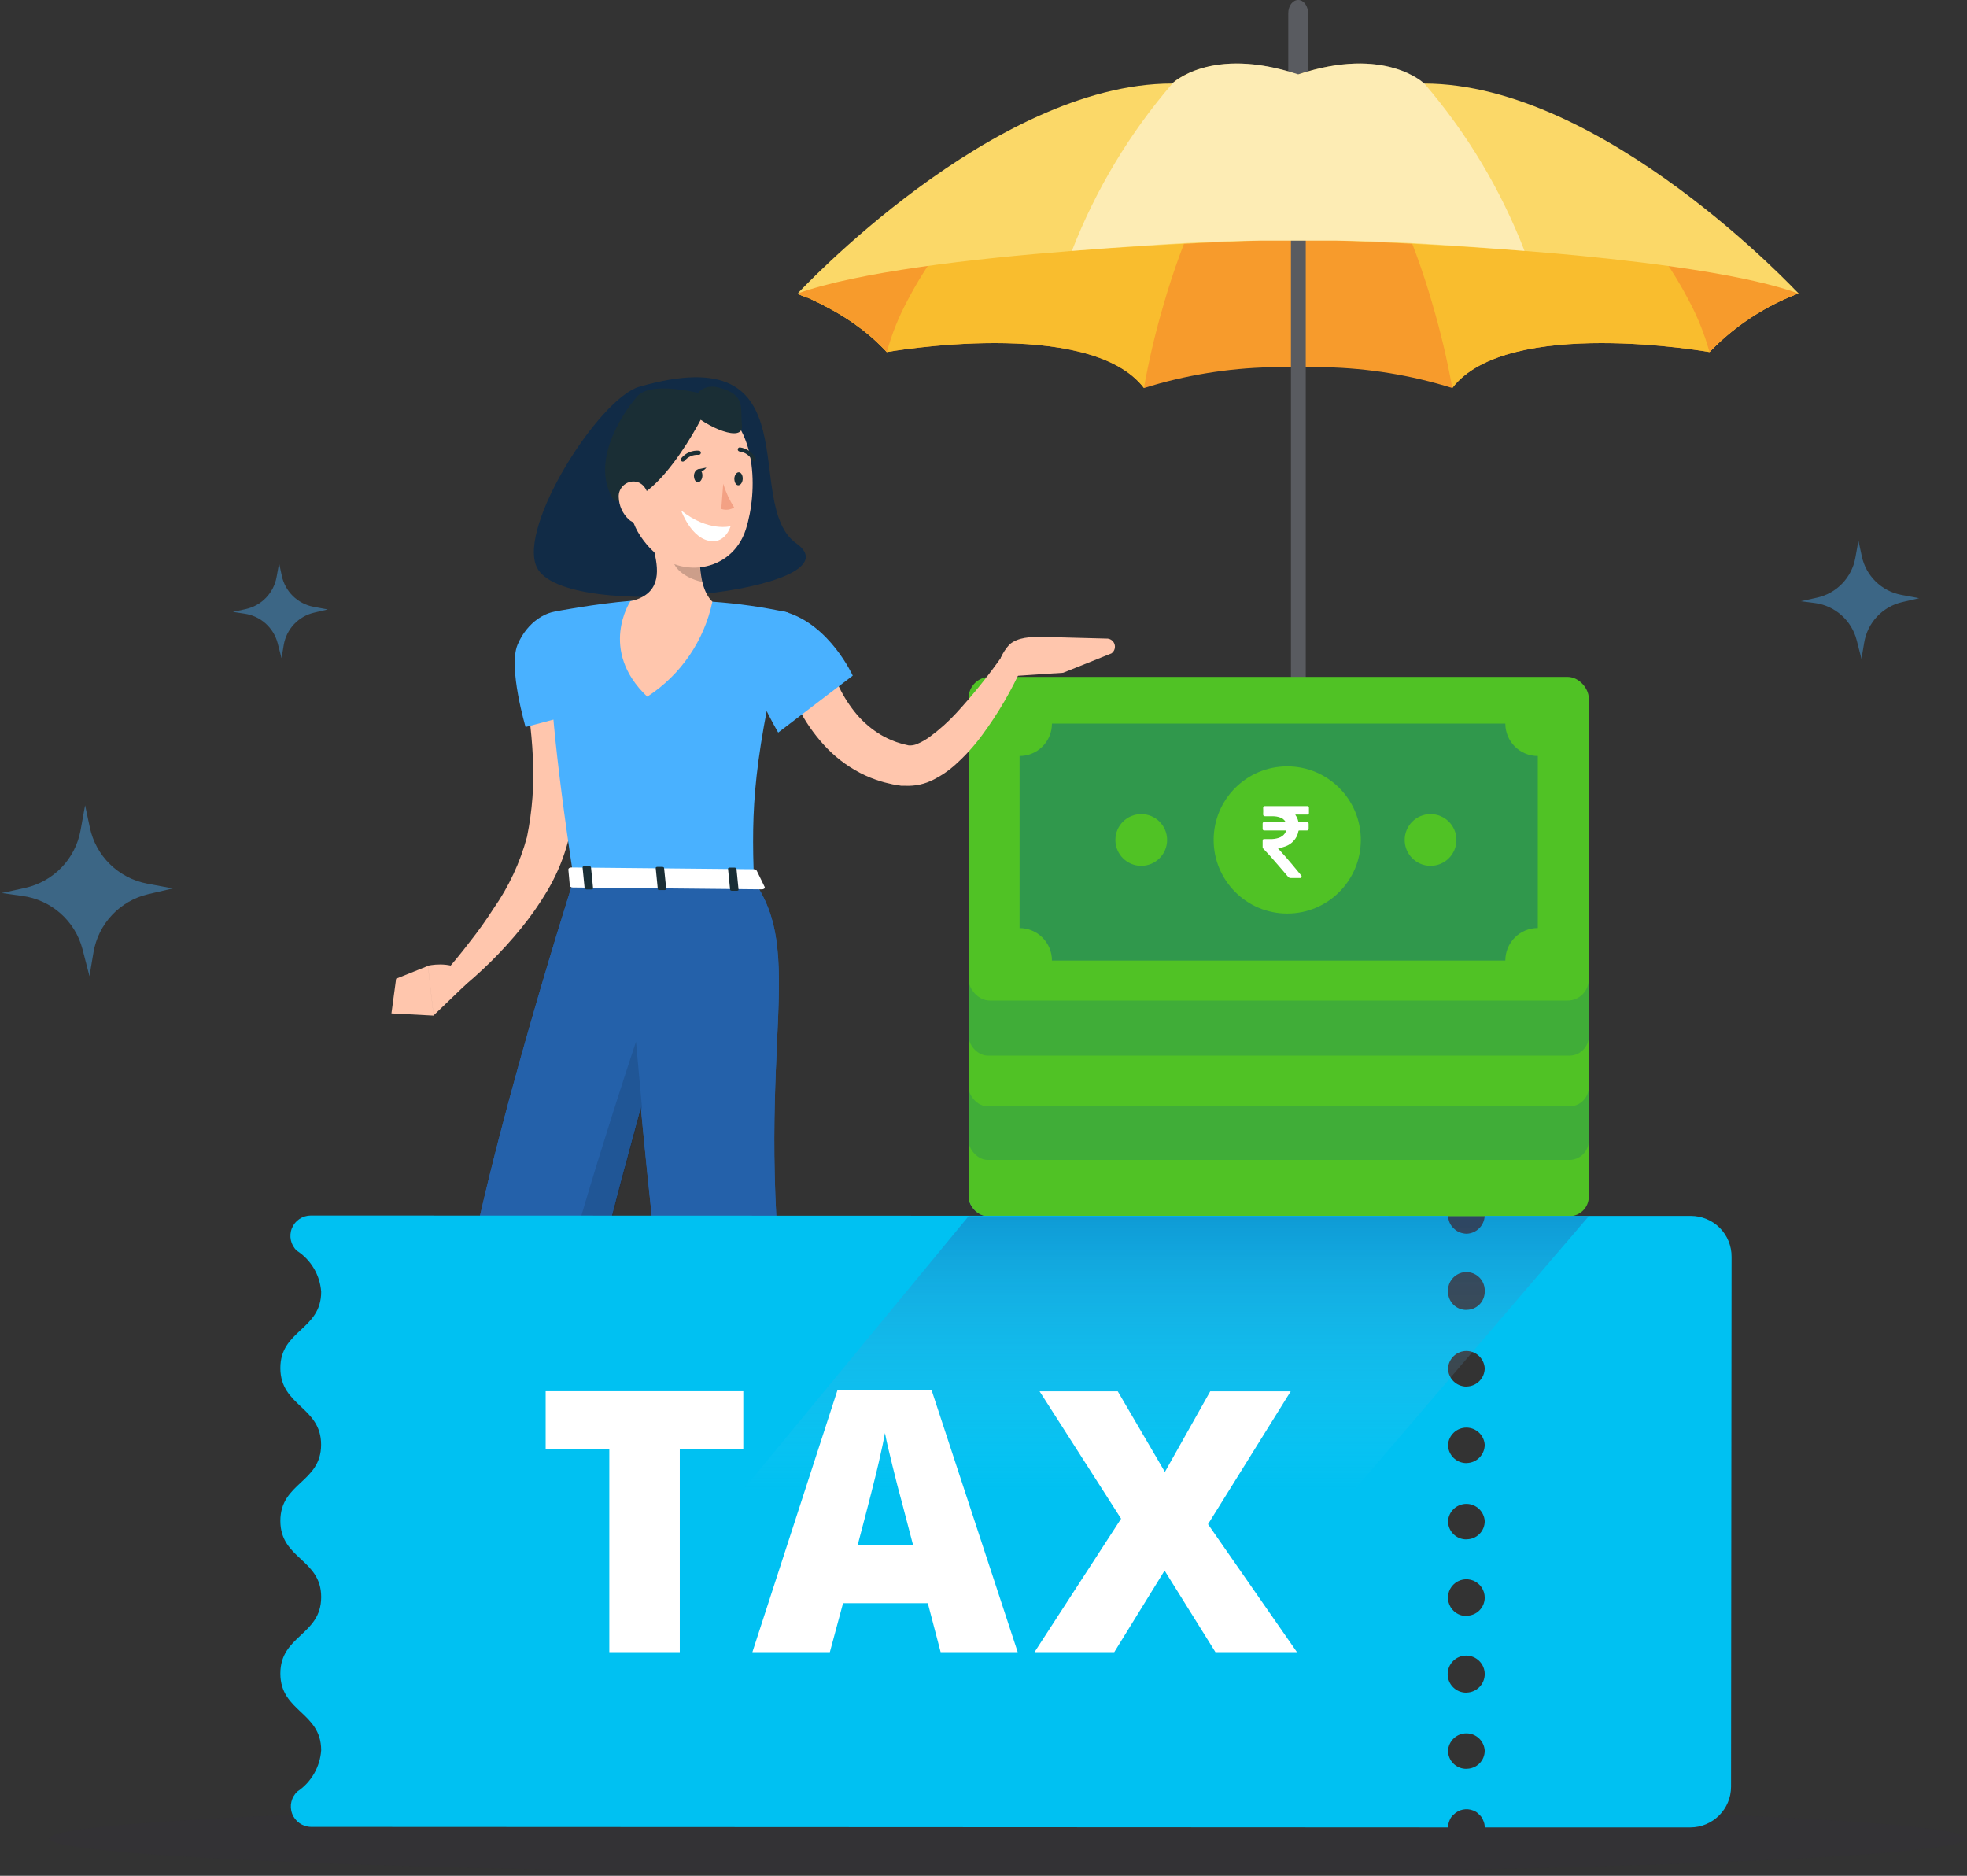 <svg xmlns="http://www.w3.org/2000/svg" width="215" height="205" viewBox="0 0 215 205">
    <rect x="0" y="0" width="215" height="205" fill="#333333" stroke="none"/>
    <defs>
        <linearGradient id="e68h1f98la" x1="100%" x2="0%" y1="49.986%" y2="49.986%">
            <stop offset="0%" stop-color="#8BDEF6" stop-opacity="0"/>
            <stop offset="7%" stop-color="#7DDAF5" stop-opacity=".19"/>
            <stop offset="15%" stop-color="#6FD6F4" stop-opacity=".38"/>
            <stop offset="24%" stop-color="#62D3F3" stop-opacity=".55"/>
            <stop offset="33%" stop-color="#58D0F3" stop-opacity=".69"/>
            <stop offset="43%" stop-color="#4FCDF2" stop-opacity=".8"/>
            <stop offset="54%" stop-color="#48CBF2" stop-opacity=".89"/>
            <stop offset="66%" stop-color="#44CAF1" stop-opacity=".95"/>
            <stop offset="79%" stop-color="#41C9F1" stop-opacity=".99"/>
            <stop offset="100%" stop-color="#40C9F1"/>
        </linearGradient>
        <linearGradient id="ly9z4wninb" x1="50.004%" x2="50.004%" y1="100%" y2="0%">
            <stop offset="37%" stop-color="#8BDEF6" stop-opacity="0"/>
            <stop offset="100%" stop-color="#2461AA"/>
        </linearGradient>
    </defs>
    <g fill="none" fill-rule="evenodd">
        <g>
            <g>
                <g>
                    <g>
                        <g transform="translate(-288 -3073) translate(162 1917) translate(13 1086) translate(40 34) translate(73 36)">
                            <path fill="#49B1FF" d="M.188 97.597l2.544-.559c3.111-.682 5.507-3.167 6.075-6.302l.494-2.73.518 2.43c.658 3.121 3.128 5.54 6.261 6.132l2.811.527-2.681.623c-3.102.72-5.467 3.234-5.994 6.375l-.437 2.592-.762-2.956c-.813-3.091-3.41-5.387-6.577-5.816l-2.252-.316zM25.452 66.874l1.41-.308c1.727-.378 3.056-1.76 3.37-3.5l.275-1.514.291 1.36c.364 1.73 1.731 3.071 3.467 3.403l1.563.291-1.482.349c-1.722.395-3.036 1.789-3.33 3.531l-.242 1.442-.421-1.62c-.444-1.718-1.88-2.997-3.637-3.24l-1.264-.194zM196.84 65.707l1.758-.389c2.149-.469 3.804-2.185 4.196-4.35l.34-1.887.364 1.693c.45 2.156 2.154 3.828 4.318 4.237l1.952.364-1.855.43c-2.145.498-3.78 2.235-4.147 4.406l-.3 1.798-.527-2.05c-.551-2.14-2.338-3.74-4.528-4.05l-1.571-.202z" opacity=".4"/>
                            <rect width="67.789" height="29.525" x="105.869" y="103.388" fill="url(#e68h1f98la)" fill-rule="nonzero" opacity=".6" rx="2.122"/>
                            <rect width="67.789" height="29.525" x="105.869" y="103.388" fill="#50C225" fill-rule="nonzero" rx="2.122"/>
                            <path fill="#F79B2C" fill-rule="nonzero" d="M196.565 32.068s-.349.13-.924.373c-3.308 1.394-6.298 3.447-8.788 6.034 0 0-22.121-3.92-28.115 3.929-4.488-1.402-9.15-2.166-13.851-2.268h-5.994c-4.698.103-9.358.866-13.843 2.268-5.994-7.85-28.115-3.929-28.115-3.929-.179-.202-.373-.405-.567-.591-.154-.165-.316-.322-.486-.47-.179-.178-.365-.348-.56-.51-.25-.22-.493-.438-.744-.624-.268-.219-.527-.421-.81-.616-.284-.194-.543-.397-.81-.575-.268-.178-.543-.364-.81-.526l-.746-.446c-.259-.154-.51-.291-.753-.421l-.356-.186c-.357-.203-.68-.365-.989-.502-.307-.138-.388-.195-.575-.276l-.453-.21h-.081l-.203-.09-.324-.121-.397-.162c3.28-3.094 10.684-5.792 17.918-7.849.567-.17 1.142-.324 1.709-.478l1.684-.445 1.693-.43 1.572-.388.389-.09.64-.145c.283-.081.55-.138.81-.195l.461-.105c.996-.235 1.944-.437 2.819-.624l1.264-.267.243-.049 1.344-.275c.9-.186 1.62-.324 2.203-.43l.3-.129.81-.146h37.511s1.045.187 2.803.535l1.766.348c.13.037.263.066.396.09l.624.129h.09l1.166.25.753.163 1.45.332c1.158.26 2.43.543 3.661.867l.219.056c1.62.414 3.37.859 5.095 1.353.453.13.899.251 1.352.397l1.15.332 1.718.543 1.093.364c.916.308 1.815.616 2.69.94l1.158.437h.073l1.207.486.81.34.59.268c.487.219.957.437 1.41.672l.527.26c1.491.748 2.878 1.69 4.123 2.802z"/>
                            <path fill="#F9BD2E" fill-rule="nonzero" d="M132.307 20.08c-.42.81-.81 1.669-1.207 2.519-1.563 3.467-2.874 7.043-3.92 10.7-.882 2.993-1.599 6.033-2.146 9.105-5.994-7.85-28.116-3.929-28.116-3.929-.178-.202-.372-.405-.567-.591-.194-.187-.315-.316-.486-.47-.17-.154-.364-.348-.558-.51-.195-.162-.486-.43-.746-.624-.267-.219-.526-.413-.81-.616-.283-.202-.542-.397-.81-.575-.267-.178-.534-.356-.81-.526l-.745-.446-.753-.421-.357-.186c-.356-.195-.68-.357-.988-.502-.308-.146-.389-.195-.575-.276l-.453-.21h-.081l-.203-.09-.324-.121-.397-.162c3.28-3.094 10.684-5.792 17.917-7.849.567-.17 1.142-.324 1.71-.478l1.684-.445 1.693-.43 1.572-.388.388-.09.64-.145c.284-.081.551-.138.81-.195l.462-.105c.996-.235 1.944-.437 2.819-.624l1.263-.267.243-.049 1.345-.275c.899-.186 1.62-.324 2.203-.43l.316-.129.81-.146h.097l9.08-.024z"/>
                            <path fill="#F79B2C" fill-rule="nonzero" d="M105.14 24.219c-2.327 2.603-4.319 5.488-5.93 8.586-.973 1.796-1.737 3.699-2.275 5.67-.179-.202-.373-.405-.567-.591-.195-.187-.316-.316-.486-.47-.17-.154-.365-.348-.56-.51-.194-.162-.485-.43-.744-.624-.268-.219-.527-.413-.81-.616-.284-.202-.543-.397-.81-.575-.268-.178-.535-.356-.81-.526l-.746-.446-.753-.421-.356-.186c-.357-.195-.68-.357-.989-.502-.307-.146-.388-.195-.575-.276l-.453-.21h-.081l-.203-.09-.324-.121-.397-.162c3.232-3.175 10.636-5.873 17.869-7.93z"/>
                            <path fill="#F9BD2E" fill-rule="nonzero" d="M196.565 32.068s-.349.13-.924.373c-3.308 1.394-6.298 3.447-8.788 6.034 0 0-22.121-3.92-28.115 3.929-.548-3.072-1.265-6.112-2.147-9.105-1.045-3.655-2.35-7.23-3.904-10.7-.373-.85-.81-1.693-1.207-2.52h9.12s1.046.187 2.803.536l1.766.348c.13.036.263.066.397.089l.624.13h.089l1.166.25.753.163 1.45.332c1.159.259 2.43.542 3.662.866l.218.057c1.62.413 3.37.859 5.095 1.353.454.13.9.25 1.353.397l1.15.332 1.717.543 1.094.364c.915.308 1.814.616 2.689.94l1.158.437h.073l1.207.486.81.34.591.268c.486.218.956.437 1.41.672l.526.259c1.507.753 2.907 1.704 4.164 2.827z"/>
                            <path fill="#F79B2C" fill-rule="nonzero" d="M196.565 32.068s-.349.13-.924.373c-3.308 1.394-6.298 3.447-8.788 6.034-.544-1.97-1.307-3.872-2.276-5.67-1.61-3.098-3.603-5.983-5.93-8.586.454.13.9.251 1.353.397l1.15.332 1.718.543 1.093.364c.915.308 1.814.616 2.69.94l1.158.437h.072l1.207.486.81.34.592.268c.486.218.955.437 1.409.672l.527.26c1.497.75 2.889 1.694 4.139 2.81z"/>
                            <path fill="#595B60" fill-rule="nonzero" d="M142.724 3.07v79.38c0 .447-.363.81-.81.81-.447 0-.81-.363-.81-.81V3.07c0-.447.363-.81.81-.81.447 0 .81.363.81.81z"/>
                            <path fill="#D8F3FB" fill-rule="nonzero" d="M142.724 77.5v7.663h-1.62v-9.217c.609.441 1.154.965 1.62 1.555z" opacity=".5" style="mix-blend-mode:multiply"/>
                            <path fill="#8BDEF6" fill-rule="nonzero" d="M154.777 89.392c-.755.09-1.318.738-1.304 1.498v3.021c.021 2.748-2.117 5.029-4.86 5.184-1.376.051-2.713-.46-3.704-1.414-.991-.955-1.552-2.272-1.553-3.648V77.76c-.005-.283-.236-.51-.519-.51h-1.887c-.283 0-.514.227-.518.51v16.079c-.005 4.328 3.395 7.896 7.719 8.1 2.14.06 4.216-.743 5.757-2.231 1.541-1.488 2.418-3.533 2.432-5.675v-3.24c-.01-.397-.183-.773-.479-1.038-.296-.266-.688-.397-1.084-.363z"/>
                            <path fill="#595B60" fill-rule="nonzero" d="M141.898 13.333c-.6 0-1.086-.648-1.086-1.45V1.442c0-.81.486-1.442 1.086-1.442.6 0 1.077.648 1.077 1.442v10.44c0 .803-.478 1.45-1.077 1.45z"/>
                            <path fill="#FBD868" fill-rule="nonzero" d="M172.41 27.92c-1.944-.186-3.88-.356-5.775-.501-11.154-.875-20.712-1.134-20.712-1.134h-8.06s-9.549.259-20.703 1.134c-10.927.858-23.392 2.3-29.97 4.649 0 0 21.287-22.94 40.922-22.94 0 0 4.203-4.17 13.77-.996 9.55-3.175 13.77.997 13.77.997 19.642 0 40.929 22.939 40.929 22.939-5.411-1.936-14.864-3.24-24.154-4.147"/>
                            <path fill="#FFF" fill-rule="nonzero" d="M166.635 27.419c-11.154-.875-15.528-1.062-20.712-1.134h-8.06c-5.183.072-9.549.259-20.703 1.134 2.596-6.677 6.31-12.862 10.984-18.29 0 0 4.204-4.172 13.77-.997 9.55-3.175 13.77.997 13.77.997 4.665 5.429 8.368 11.614 10.951 18.29z" opacity=".5"/>
                            <rect width="67.789" height="29.525" x="105.869" y="97.241" fill="#30984C" fill-rule="nonzero" opacity=".5" rx="2.122"/>
                            <rect width="67.789" height="29.525" x="105.869" y="91.392" fill="#50C225" fill-rule="nonzero" rx="2.122"/>
                            <rect width="67.789" height="29.525" x="105.869" y="85.844" fill="#30984C" fill-rule="nonzero" opacity=".5" rx="2.122"/>
                            <rect width="67.789" height="35.373" x="105.869" y="73.977" fill="#50C225" fill-rule="nonzero" rx="2.325"/>
                            <path fill="#30984C" fill-rule="nonzero" d="M164.537 104.976h-49.556c.003-.94-.37-1.843-1.033-2.508-.665-.666-1.566-1.04-2.506-1.04V82.62c.94.002 1.84-.37 2.505-1.034.664-.665 1.037-1.566 1.034-2.506h49.556c0 .94.374 1.842 1.04 2.506.665.664 1.568 1.036 2.508 1.034v18.8c-.942 0-1.846.375-2.512 1.042-.665.667-1.038 1.572-1.036 2.514z"/>
                            <circle cx="140.699" cy="91.797" r="8.043" fill="#50C225" fill-rule="nonzero"/>
                            <path fill="#FFF" fill-rule="nonzero" d="M142.935 88.096c.09.032.147.122.137.218v.56c-.006.071-.058.13-.13.145h-1.344v.057c.151.204.256.44.308.688 0 .057.04.065.097.065h.81c.162 0 .227.057.227.219v.494c0 .154-.065.219-.219.219h-.81c-.057 0-.073 0-.089.072-.07.416-.264.8-.559 1.102-.228.237-.504.422-.81.543-.245.095-.5.163-.761.202h-.09v.049c.244.267.495.543.73.81s.51.583.753.875l1.004 1.215c.06.04.09.11.08.18-.01.072-.06.13-.128.152h-1.053c-.104.002-.204-.04-.276-.114-.202-.226-.397-.461-.591-.696l-.518-.6-.875-1.004-.753-.81c-.049-.043-.073-.106-.065-.17v-.648c0-.219.065-.21.218-.219h.576c.34.013.68-.036 1.004-.146.247-.085.461-.243.616-.453.072-.103.124-.218.153-.34h-2.43c-.076-.018-.132-.084-.137-.162v-.608c.004-.083.07-.15.154-.154h2.332v-.048c-.127-.203-.318-.357-.542-.438-.26-.096-.534-.146-.81-.146h-.859c-.162 0-.235-.08-.219-.259.013-.205.013-.41 0-.615-.014-.101.043-.199.138-.235h4.73z"/>
                            <circle cx="156.364" cy="91.797" r="2.827" fill="#50C225" fill-rule="nonzero"/>
                            <circle cx="124.742" cy="91.797" r="2.827" fill="#50C225" fill-rule="nonzero"/>
                            <ellipse cx="110.17" cy="200.921" fill="#2E2551" fill-rule="nonzero" opacity=".07" rx="104.798" ry="3.872"/>
                            <path fill="#1A2E35" fill-rule="nonzero" d="M145.51 182.97l-2.106-5.021c-.068-.183-.266-.282-.453-.227l-4.212 1.086c-.208.07-.377.223-.47.421-.093.199-.102.427-.024.632.761 1.733 1.215 2.535 2.138 4.746.567 1.36 1.62 4.447 2.43 6.326.81 1.88 2.681 1.199 2.527.349-.713-3.816-.275-5.849.219-7.444.086-.286.069-.593-.049-.867z"/>
                            <path fill="#007CFF" fill-rule="nonzero" d="M145.956 185.587c-.56-.259-.81-1.369-.924-2.009-.006-.045.017-.09.057-.113.037-.024.085-.024.122 0 .162.113 1.62 1.102 1.62 1.725-.01.14-.09.264-.211.332-.053.034-.11.061-.17.081-.16.063-.339.057-.494-.016zm.097-.21c.14.056.298.037.421-.049.06-.024.099-.082.097-.146 0-.324-.696-.947-1.263-1.36.17.858.445 1.417.745 1.555z"/>
                            <path fill="#FFC6AD" fill-rule="nonzero" d="M57.115 73.913c.138.64.275 1.417.405 2.138.13.72.227 1.482.324 2.227.186 1.483.332 2.973.397 4.464.16 2.923-.054 5.855-.64 8.723-.752 2.791-1.982 5.43-3.637 7.8-.82 1.281-1.703 2.52-2.649 3.71-.923 1.215-1.927 2.43-2.916 3.532l1.62 1.822c2.546-2.034 4.868-4.334 6.926-6.86 1.053-1.29 2.01-2.658 2.86-4.09.895-1.504 1.603-3.112 2.105-4.788.47-1.634.795-3.306.972-4.998.182-1.659.255-3.328.219-4.997 0-1.62-.138-3.297-.332-4.933-.105-.81-.227-1.62-.365-2.43-.137-.81-.291-1.62-.51-2.487l-4.779 1.167z"/>
                            <path fill="#FFC6AD" fill-rule="nonzero" d="M50.878 107.625l-3.483 3.345-.624-5.427s2.35-.583 3.953.632l.154 1.45zM42.786 110.751L43.296 106.961 46.771 105.567 47.395 110.994zM85.603 72.827c.065.292.105.454.162.672l.162.584c.121.388.25.761.389 1.134.28.746.602 1.476.963 2.187.735 1.446 1.662 2.786 2.754 3.985 1.13 1.253 2.474 2.295 3.97 3.078.753.391 1.542.708 2.357.948.405.13.81.202 1.223.307l.615.098.308.056h.446c1.082.051 2.158-.186 3.118-.688.778-.392 1.505-.88 2.163-1.45 1.164-1.019 2.212-2.162 3.126-3.41 1.74-2.356 3.22-4.892 4.415-7.566l-2.147-1.19c-1.558 2.234-3.266 4.361-5.11 6.366-.862.937-1.812 1.788-2.836 2.544-.432.327-.902.599-1.401.81-.304.14-.639.199-.972.17l-.713-.17c-.267-.098-.55-.154-.81-.268-.526-.194-1.033-.435-1.515-.72-.974-.587-1.85-1.325-2.592-2.188-.77-.91-1.423-1.915-1.944-2.988-.28-.547-.53-1.11-.745-1.685-.105-.284-.21-.575-.3-.859l-.13-.43-.104-.356-4.852 1.03z"/>
                            <path fill="#49B1FF" fill-rule="nonzero" d="M85.919 66.898c4.787 1.41 7.29 6.942 7.29 6.942l-8.149 6.22s-3.45-5.84-3.24-8.505c.275-2.786 1.215-5.508 4.099-4.657z"/>
                            <path fill="#FFC6AD" fill-rule="nonzero" d="M116.205 73.524l5.28-2.114c.329-.23.464-.648.332-1.026-.132-.377-.5-.62-.898-.594l-7.063-.187c-1.232 0-2.56.04-3.492.81-.407.436-.739.937-.98 1.483l1.272 1.992 5.549-.364zM54.993 193.736L50.279 192.845 51.032 181.464 55.754 182.355z"/>
                            <path fill="#FF897B" fill-rule="nonzero" d="M100.701 191.93L96.327 194.019 90.082 184.567 94.456 182.477z"/>
                            <path fill="#1A2E35" fill-rule="nonzero" d="M50.1 191.29l5.525 1.62c.203.06.342.249.34.461l-.065 4.723c-.002.226-.112.439-.296.571-.184.133-.42.17-.635.1-1.92-.59-2.827-.971-5.257-1.676-1.49-.43-5.403-1.393-7.469-1.992-2.065-.6-1.846-2.746-.955-2.69 3.985.26 6.48-.259 7.938-1.02.267-.146.581-.18.874-.097z"/>
                            <path fill="#000" fill-rule="nonzero" d="M51.032 181.464L50.643 187.337 55.333 188.69 55.754 182.355zM94.464 182.477L90.09 184.567 93.306 189.443 97.68 187.353z" opacity=".2"/>
                            <path fill="#49B1FF" fill-rule="nonzero" d="M60.695 66.825s-2.316.81 2.025 29.282l19.683.194c-.25-8.011-.21-12.96 3.783-29.354-2.749-.598-5.537-.996-8.343-1.191-2.964-.237-5.942-.267-8.91-.09-3.872.317-8.238 1.159-8.238 1.159z"/>
                            <path fill="#2461AA" fill-rule="nonzero" d="M62.72 96.107s-11.68 36.498-12.765 51.24c-1.118 15.342-1.102 37.73-1.102 37.73l8.845 2.098s3.362-27.427 5.565-38.88C66.3 132.484 77.138 96.26 77.138 96.26l-14.418-.153z"/>
                            <path fill="#2461AA" fill-rule="nonzero" d="M62.72 96.107s-11.68 36.498-12.765 51.24c-1.118 15.342-1.102 37.73-1.102 37.73l8.845 2.098s3.362-27.427 5.565-38.88C66.3 132.484 77.138 96.26 77.138 96.26l-14.418-.153z"/>
                            <path fill="#2461AA" fill-rule="nonzero" d="M73.104 110.087c-.372-3.799-1.02-6.018-2.146-2.673-2.43 7.096-3.515 15.666-2.73 20.299 1.628-6.124 3.378-12.345 4.876-17.626zM58.192 187.774L48.1 185.377 47.978 181.4 59.002 183.684z"/>
                            <path fill="#2461AA" fill-rule="nonzero" d="M67.92 96.155s2.479 33.3 5.209 52.075c2.203 15.163 18.338 40.136 18.338 40.136l6.1-2.722s-9.405-25.863-10.984-36.175c-5.038-33.007 2.041-44.315-4.18-53.168l-14.483-.146z"/>
                            <path fill="#2461AA" fill-rule="nonzero" d="M67.92 96.155s2.479 33.3 5.209 52.075c2.203 15.163 18.338 40.136 18.338 40.136l6.1-2.722s-9.405-25.863-10.984-36.175c-5.038-33.007 2.041-44.315-4.18-53.168l-14.483-.146z"/>
                            <path fill="#1A2E35" fill-rule="nonzero" d="M97.98 185.709L91.111 188.965 88.908 186.146 96.951 182.501z"/>
                            <path fill="#FFF" fill-rule="nonzero" d="M82.711 95.15l.867 1.775c.073.137-.09.275-.324.267l-20.64-.203c-.177 0-.323-.089-.331-.202l-.162-1.766c0-.121.146-.227.34-.219l19.934.195c.125-.01.246.05.316.154z"/>
                            <path fill="#1A2E35" fill-rule="nonzero" d="M80.014 97.354h.534c.106 0 .187-.049.179-.113l-.227-2.293c0-.073-.097-.121-.203-.13h-.534c-.106 0-.195.05-.187.122l.227 2.292c.008.065.105.122.21.122zM64.113 97.2h.535c.105 0 .186-.057.178-.121l-.227-2.293c0-.065-.097-.121-.202-.121h-.535c-.105 0-.186.056-.186.121l.227 2.293c.008.056.097.121.21.121zM72.1 97.273h.535c.105 0 .186-.057.186-.122l-.235-2.292c0-.065-.097-.121-.202-.121h-.535c-.105 0-.186.048-.178.121l.227 2.292c-.033.049.056.122.202.122zM80.662 51.63l.956-.203s-.535.697-.956.202z"/>
                            <path fill="#49B1FF" fill-rule="nonzero" d="M61.708 66.817c2.033.3 2.543 10.83 2.543 10.83l-6.804 1.806s-1.911-6.48-.883-8.975c1.029-2.495 3.297-3.936 5.144-3.661z"/>
                            <path fill="#007CFF" fill-rule="nonzero" d="M93.354 193.736c-.096-.061-.163-.16-.184-.271-.022-.112.004-.228.071-.32.092-.156.25-.26.43-.284.688-.121 1.781.745 1.83.81.033.024.048.065.04.105-.006.041-.034.075-.072.09-.697.216-1.45.17-2.115-.13zm1.79-.065c-.407-.34-.912-.544-1.441-.583-.113.013-.212.08-.268.178-.072.122-.04.186 0 .227.54.277 1.162.349 1.75.202l-.04-.024zM47.387 191.492c-.385-.081-.736-.279-1.004-.567-.135-.175-.182-.401-.13-.615.02-.123.108-.224.227-.26.6-.194 2.235 1.207 2.551 1.483.029.041.029.096 0 .137-.018.046-.065.072-.113.065-.517-.028-1.03-.11-1.531-.243zm-.608-1.207c-.074-.019-.152-.019-.226 0 0 0-.057 0-.073.09-.042.148-.009.308.089.429.582.46 1.307.704 2.05.688-.55-.492-1.17-.899-1.84-1.207z"/>
                            <path fill="#007CFF" fill-rule="nonzero" d="M48.926 191.735c-.55-.437-1.515-1.806-1.288-2.308.049-.106.162-.227.462-.179 1.126.187 1.02 2.317 1.012 2.43 0 .043-.025.081-.065.098-.044.007-.09-.008-.121-.04zm-.81-2.268h-.073c-.119 0-.192.016-.219.049-.121.291.51 1.336 1.045 1.87-.024-.542-.113-1.724-.777-1.919h.024z"/>
                            <path fill="#112B46" fill-rule="nonzero" d="M87.045 59.39c-6.108-4.342 2.138-22.68-17.172-17.124-4.374 1.263-13.293 15.252-11.21 19.707 2.907 6.205 35.582 2.544 28.382-2.584z"/>
                            <path fill="#FFC6AD" fill-rule="nonzero" d="M77.057 55.688c-.591 2.867-1.207 8.1.81 10.068-.898 4.27-3.46 8.007-7.12 10.384-5.378-5.111-1.846-10.433-1.846-10.433 3.24-.729 3.159-3.11 2.624-5.354l5.532-4.665z"/>
                            <path fill="#000" fill-rule="nonzero" d="M76.482 61.3l-2.867-1.992c-.136.64-.153 1.299-.049 1.944.235 1.199 1.896 2.098 3.192 2.341-.178-.751-.27-1.52-.276-2.292z" opacity=".2"/>
                            <path fill="#FFC6AD" fill-rule="nonzero" d="M68.69 50.082c-.065 4.812-.186 6.845 2.05 9.485 3.36 3.961 9.282 2.99 10.78-1.709 1.345-4.228 1.223-11.38-3.329-13.632-2.032-1.019-4.447-.913-6.383.28-1.935 1.193-3.115 3.303-3.118 5.576z"/>
                            <path fill="#1A2E35" fill-rule="nonzero" d="M77.835 43.335c-1.231 2.916-6.48 12.677-10.74 11.34-2.625-4.05.81-9.347 2.543-11.34 1.733-1.993 8.197 0 8.197 0z"/>
                            <path fill="#1A2E35" fill-rule="nonzero" d="M75.43 44.955c1.814 1.758 5.872 3.475 5.67 1.539-.203-1.936.445-3.313-2.43-4.115-2.876-.802-3.24 2.576-3.24 2.576z"/>
                            <path fill="#FFC6AD" fill-rule="nonzero" d="M67.629 54.351c.031.926.43 1.8 1.11 2.43.899.81 1.911.162 2.13-.98.219-1.142 0-2.714-1.175-3.119-.508-.146-1.056-.036-1.467.297-.412.332-.635.844-.598 1.372z"/>
                            <path fill="#1A2E35" fill-rule="nonzero" d="M75.85 51.962c0 .388.154.72.413.737.26.016.486-.284.51-.673.025-.388-.153-.72-.404-.737-.251-.016-.486.284-.519.673zM80.265 52.286c0 .388.154.72.405.745.25.024.486-.284.51-.673.024-.388-.154-.72-.405-.745-.251-.024-.486.284-.51.673z"/>
                            <path fill="#EB8969" fill-rule="nonzero" d="M79.05 52.869c.28.914.683 1.786 1.199 2.592-.423.26-.94.319-1.41.162l.21-2.754z" opacity=".6"/>
                            <path fill="#1A2E35" fill-rule="nonzero" d="M74.724 50.43l.098-.064c.373-.45.94-.693 1.522-.656.125.014.239-.071.26-.195.009-.06-.007-.121-.043-.17-.037-.049-.091-.08-.152-.089-.739-.064-1.462.239-1.936.81-.043.043-.068.101-.068.162s.025.12.068.162c.069.062.167.078.251.04zM82.5 50.39c.055-.027.095-.076.112-.134.017-.059.009-.122-.022-.174-.347-.655-.99-1.099-1.726-1.19-.125 0-.227.101-.227.226 0 .126.102.227.227.227.579.087 1.083.441 1.361.956.054.098.175.137.275.09zM76.255 51.297l.956-.194s-.534.737-.956.194z"/>
                            <path fill="#FFF" fill-rule="nonzero" d="M79.852 57.51s-2.43.648-5.403-1.725c0 0 1.118 3.159 3.289 3.353 1.603.17 2.114-1.628 2.114-1.628z"/>
                            <path fill="#112B46" fill-rule="nonzero" d="M60.177 145.913c1.62-8.91 9.34-32.076 9.34-32.076l.655 7.218c-2.705 9.857-5.467 20.46-6.771 27.264-1.718 8.91-4.115 27.37-5.111 35.227l-3.735-.81c-.656 3.71 1.847-15.803 5.622-36.823z" opacity=".2"/>
                            <path fill="#00C1F2" fill-rule="nonzero" d="M187.97 134.185c-.837-.833-1.97-1.301-3.15-1.304h-22.543c-.042 1.075-.916 1.931-1.992 1.952-.262-.01-.52-.065-.762-.162-.24-.101-.458-.25-.64-.438-.376-.349-.59-.839-.59-1.352l-124.32-.041c-.91 0-1.73.553-2.069 1.399-.339.845-.129 1.812.53 2.44 1.553.995 2.544 2.665 2.673 4.504 0 4.172-4.479 4.172-4.463 8.343.016 4.172 4.455 4.204 4.455 8.36 0 4.155-4.455 4.138-4.455 8.326 0 4.188 4.48 4.172 4.463 8.343-.016 4.172-4.463 4.155-4.463 8.343s4.455 4.204 4.463 8.375c-.12 1.824-1.077 3.49-2.592 4.512-.675.617-.904 1.583-.579 2.437.325.854 1.14 1.423 2.054 1.435l124.294.057c-.004-.26.049-.517.154-.754.086-.25.24-.472.445-.64.563-.575 1.419-.75 2.163-.445.248.09.469.244.64.445.203.168.355.39.437.64.112.236.167.493.162.754h22.47c2.46 0 4.455-1.995 4.455-4.455l.057-57.891c.012-1.192-.455-2.339-1.296-3.183zm-27.685 59.13c-.534.006-1.047-.202-1.425-.579-.378-.376-.588-.889-.584-1.422.067-1.058.945-1.881 2.005-1.881s1.937.823 2.004 1.88c.005.532-.205 1.043-.581 1.418-.377.374-.888.582-1.42.576v.008zm0-8.327c-1.119.013-2.036-.883-2.05-2-.013-1.12.883-2.036 2.001-2.05 1.118-.013 2.036.882 2.05 2 .008 1.116-.886 2.028-2.001 2.042v.008zm0-8.376c-.814.004-1.55-.485-1.863-1.236-.313-.751-.141-1.617.434-2.193.576-.575 1.442-.747 2.193-.434.751.313 1.24 1.049 1.236 1.863-.004.526-.217 1.03-.592 1.398-.375.37-.882.574-1.408.57v.032zm0-8.375c-.534.007-1.047-.202-1.425-.578-.378-.377-.588-.89-.584-1.423.067-1.057.945-1.881 2.005-1.881s1.937.824 2.004 1.881c.005.532-.205 1.042-.581 1.417-.377.375-.888.582-1.42.576v.008zm0-8.335c-1.107 0-2.005-.894-2.01-2 .068-1.058.946-1.882 2.006-1.882 1.06 0 1.937.824 2.004 1.881-.008 1.1-.9 1.989-2 1.993v.008zm0-8.367c-1.108-.005-2.005-.901-2.01-2.009.068-1.058.946-1.881 2.006-1.881 1.06 0 1.937.823 2.004 1.881-.004 1.103-.897 1.996-2 2v.009zm0-8.376c-.534.007-1.047-.201-1.425-.578-.378-.376-.588-.889-.584-1.422-.048-.747.324-1.458.964-1.846.64-.388 1.442-.388 2.082 0 .64.388 1.01 1.1.963 1.846.003.53-.208 1.04-.584 1.414-.376.374-.886.583-1.416.578v.008z"/>
                            <path fill="url(#ly9z4wninb)" d="M173.658 132.913L132.85 180.557 66.6 180.557 105.869 132.913z" opacity=".4"/>
                            <path fill="#FFF" fill-rule="nonzero" d="M74.303 180.557L66.6 180.557 66.6 158.339 59.642 158.339 59.642 152.045 81.245 152.045 81.245 158.339 74.303 158.339zM102.815 180.557l-1.401-5.346h-9.266l-1.442 5.346H82.24l9.299-28.633h10.287l9.412 28.633h-8.424zm-3.005-11.664l-1.223-4.682c-.292-1.036-.64-2.386-1.045-4.05-.405-1.62-.68-2.835-.81-3.547-.113.656-.348 1.75-.688 3.24-.34 1.49-1.11 4.52-2.293 8.99l6.06.05zM141.76 180.557L132.85 180.557 127.293 171.647 121.794 180.557 113.078 180.557 122.539 165.977 113.629 152.053 122.174 152.053 127.326 160.866 132.283 152.053 141.08 152.053 132.04 166.577z"/>
                        </g>
                    </g>
                </g>
            </g>
        </g>
    </g>
</svg>
